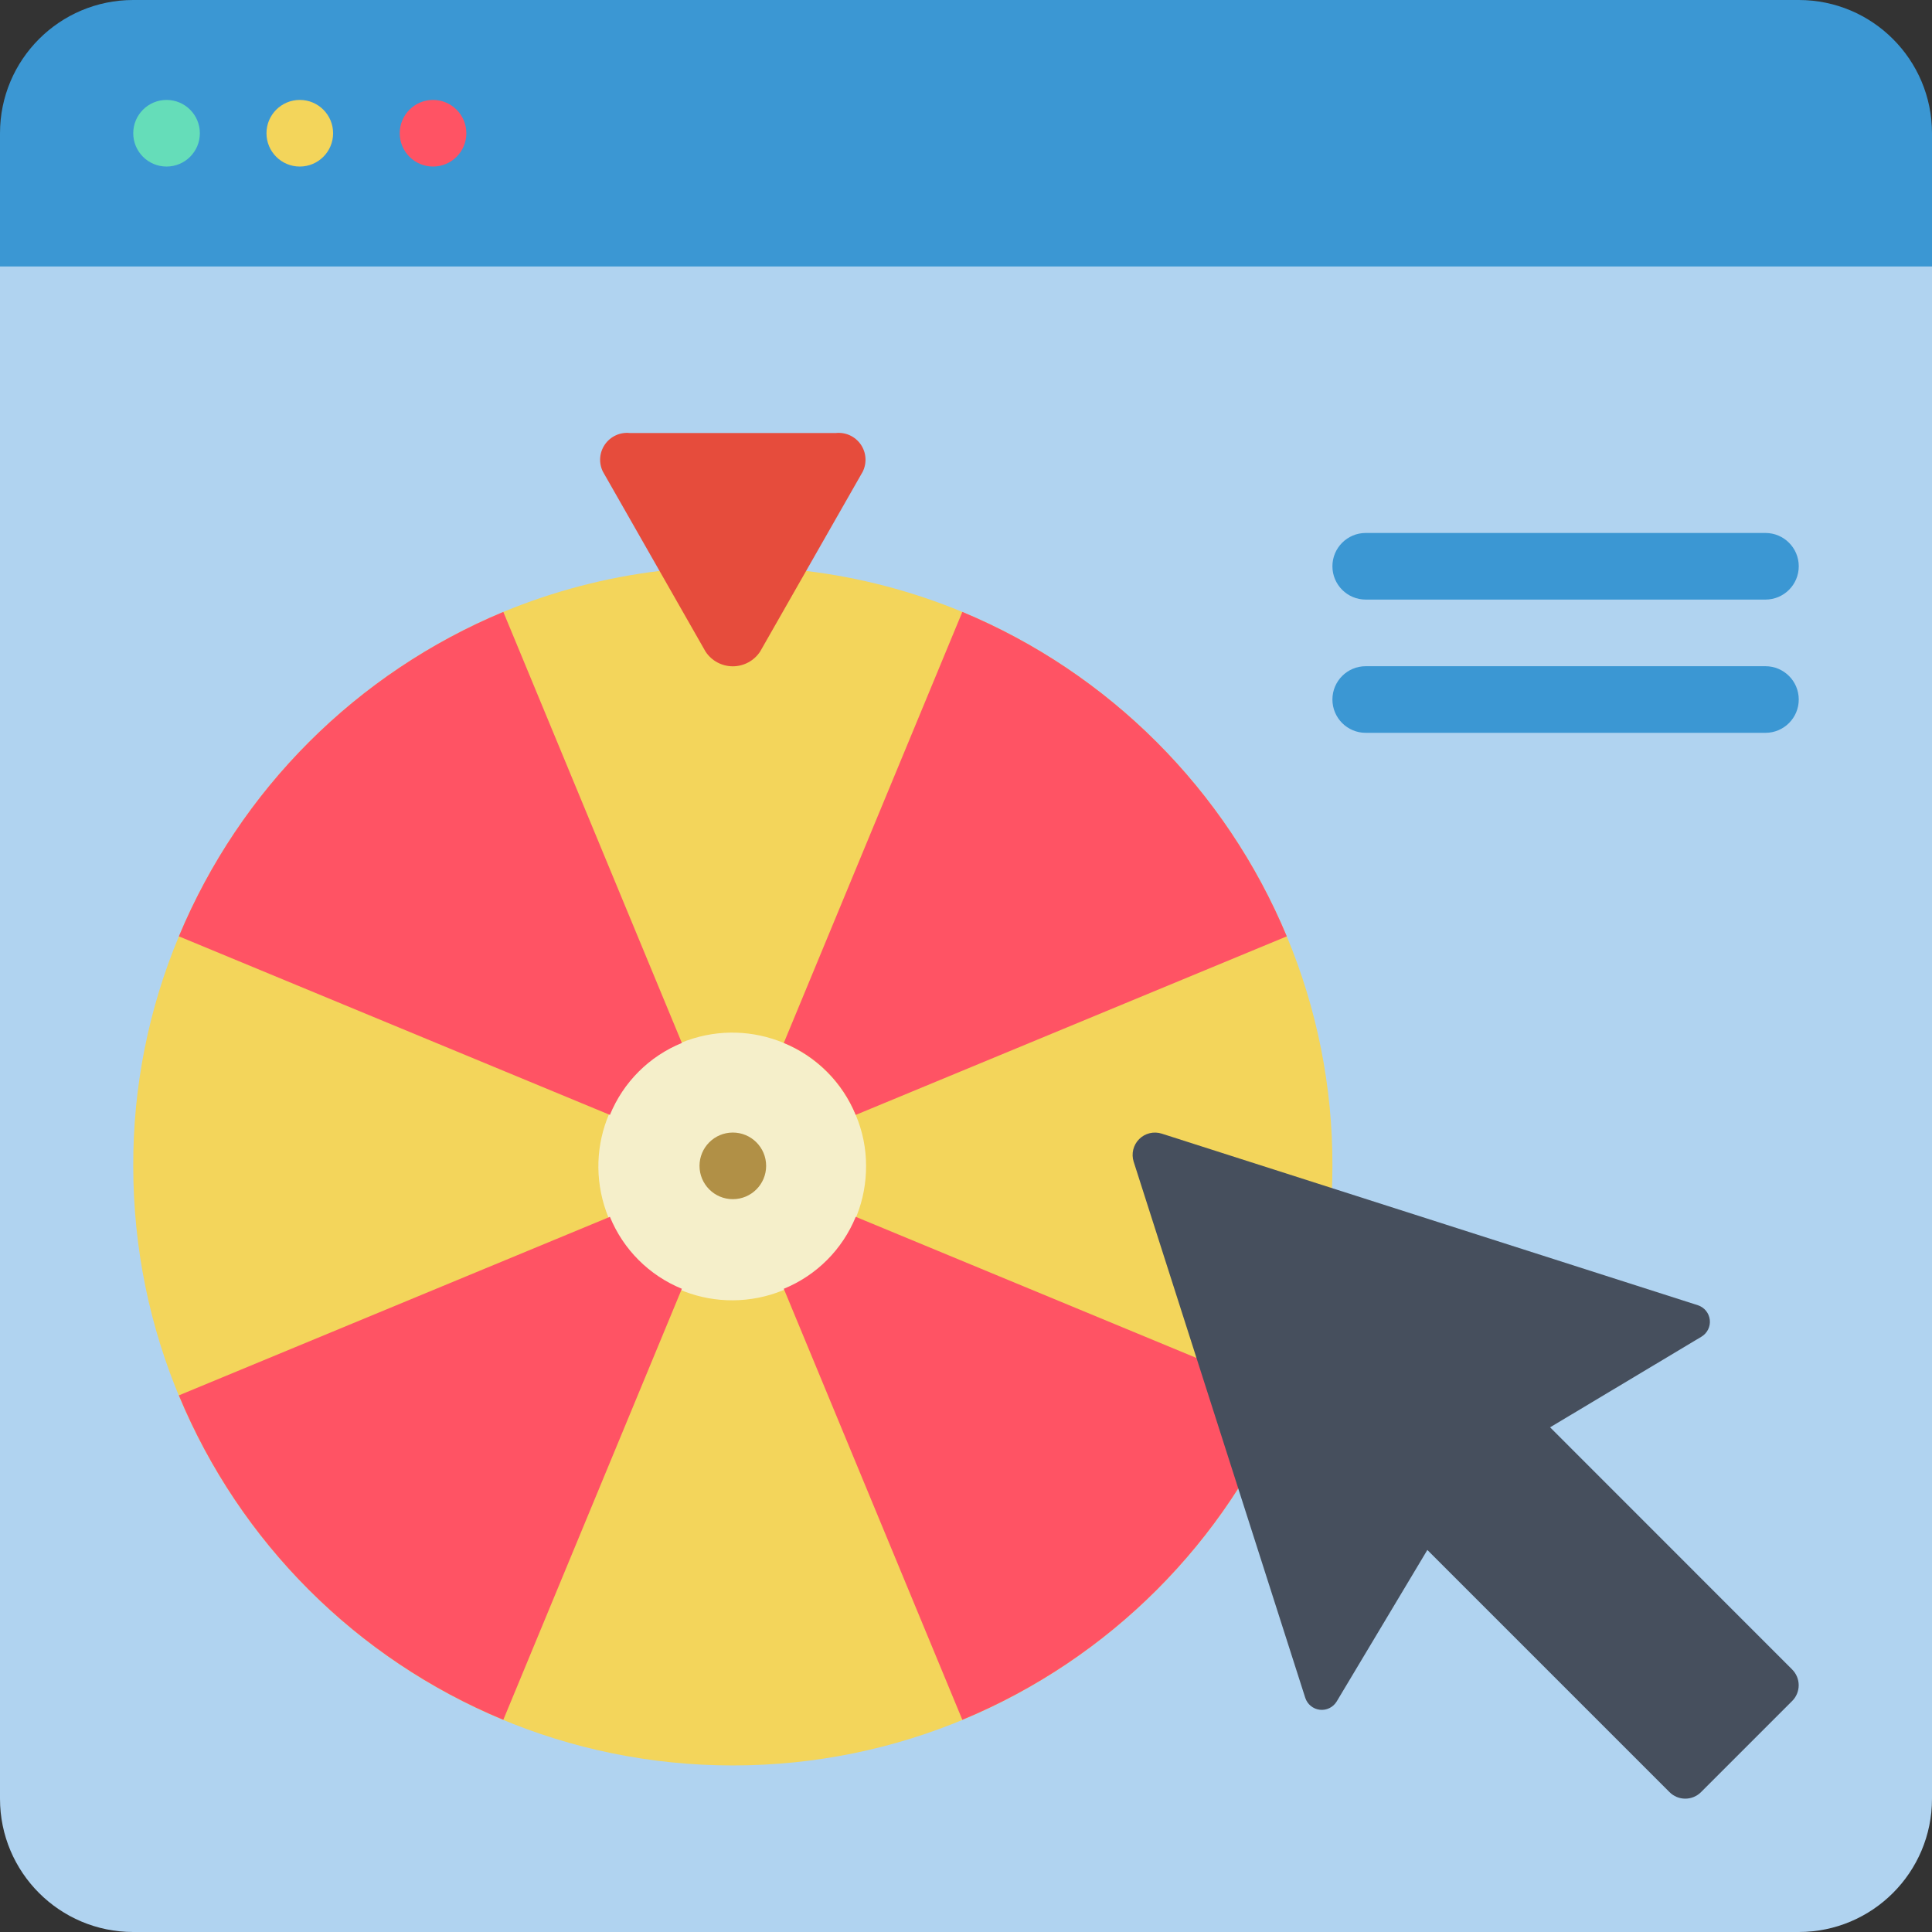 <svg height="512" viewBox="0 0 58 58" width="512" xmlns="http://www.w3.org/2000/svg"><rect x="0" y="0" width="58" height="58" fill="#333333" stroke="none"/><g id="Page-1" fill="none" fill-rule="evenodd"><g id="060---Online-Spin-Wheel"><path id="Path" d="m58 6v48c0 2.209-1.791 4-4 4h-50c-2.209 0-4-1.791-4-4v-48z" fill="#b0d3f0"/><path id="Path" d="m19.8 17.14c-1.612.195-3.19.609-4.69 1.23-4.404 1.835-7.905 5.336-9.74 9.74-.911 2.183-1.377 4.525-1.37 6.89 0 9.941 8.059 18 18 18s18-8.059 18-18c.007-2.365-.459-4.707-1.37-6.89-1.835-4.404-5.336-7.905-9.74-9.74-1.5-.621-3.078-1.035-4.69-1.23z" fill="#f3d55b"/><path id="Path" d="m26 35c.009 2.067-1.552 3.804-3.608 4.015-2.056.211-3.937-1.173-4.348-3.199s.783-4.033 2.76-4.639c1.976-.606 4.09.386 4.886 2.294.205.484.311 1.004.31 1.53z" fill="#f5efca"/><path id="Path" d="m25.9 14.16-1.7 2.98-1.38 2.42c-.181.276-.49.443-.82.443s-.639-.166-.82-.443l-1.38-2.42-1.7-2.98c-.131-.264-.107-.578.062-.82.169-.241.455-.372.748-.34h6.18c.293-.032.58.099.748.34.169.241.192.556.062.82z" fill="#e64c3c"/><circle id="Oval" cx="22" cy="35" fill="#b19046" r="1"/><g fill="#ff5364"><path id="Path" d="m38.63 28.11-12.94 5.36c-.401-.981-1.179-1.759-2.16-2.16l5.36-12.94c4.404 1.835 7.905 5.336 9.74 9.74z"/><path id="Path" d="m38.63 41.89c-1.829 4.409-5.331 7.911-9.74 9.74l-5.36-12.94c.981-.401 1.759-1.179 2.16-2.16z"/><path id="Path" d="m20.47 38.69-5.36 12.94c-4.409-1.829-7.911-5.331-9.74-9.74l12.94-5.36c.401.981 1.179 1.759 2.16 2.16z"/><path id="Path" d="m20.47 31.31c-.981.401-1.759 1.179-2.16 2.16l-12.94-5.36c1.835-4.404 5.336-7.905 9.74-9.74z"/></g><path id="Path" d="m58 4v4h-58v-4c0-2.209 1.791-4 4-4h50c2.209 0 4 1.791 4 4z" fill="#3b97d3"/><circle id="Oval" cx="5" cy="4" fill="#65ddb9" r="1"/><circle id="Oval" cx="9" cy="4" fill="#f3d55b" r="1"/><circle id="Oval" cx="13" cy="4" fill="#ff5364" r="1"/><path id="Path" d="m53.8 51.067-1.368 1.368-1.365 1.365c-.126.126-.296.197-.474.197s-.349-.071-.474-.197l-7.269-7.269-2.722 4.549c-.106.175-.304.272-.506.248-.203-.023-.373-.163-.437-.357l-5.151-16.094c-.077-.239-.013-.502.164-.68.178-.178.44-.241.68-.164l16.093 5.151c.194.063.334.233.358.436.024.203-.073.401-.248.507l-4.546 2.722 7.266 7.269c.126.126.197.296.197.474s-.071.349-.197.474z" fill="#464f5d"/><path id="Path" d="m53 18h-12c-.552 0-1-.448-1-1s.448-1 1-1h12c.552 0 1 .448 1 1s-.448 1-1 1z" fill="#3b97d3"/><path id="Path" d="m53 22h-12c-.552 0-1-.448-1-1s.448-1 1-1h12c.552 0 1 .448 1 1s-.448 1-1 1z" fill="#3b97d3"/></g></g></svg>